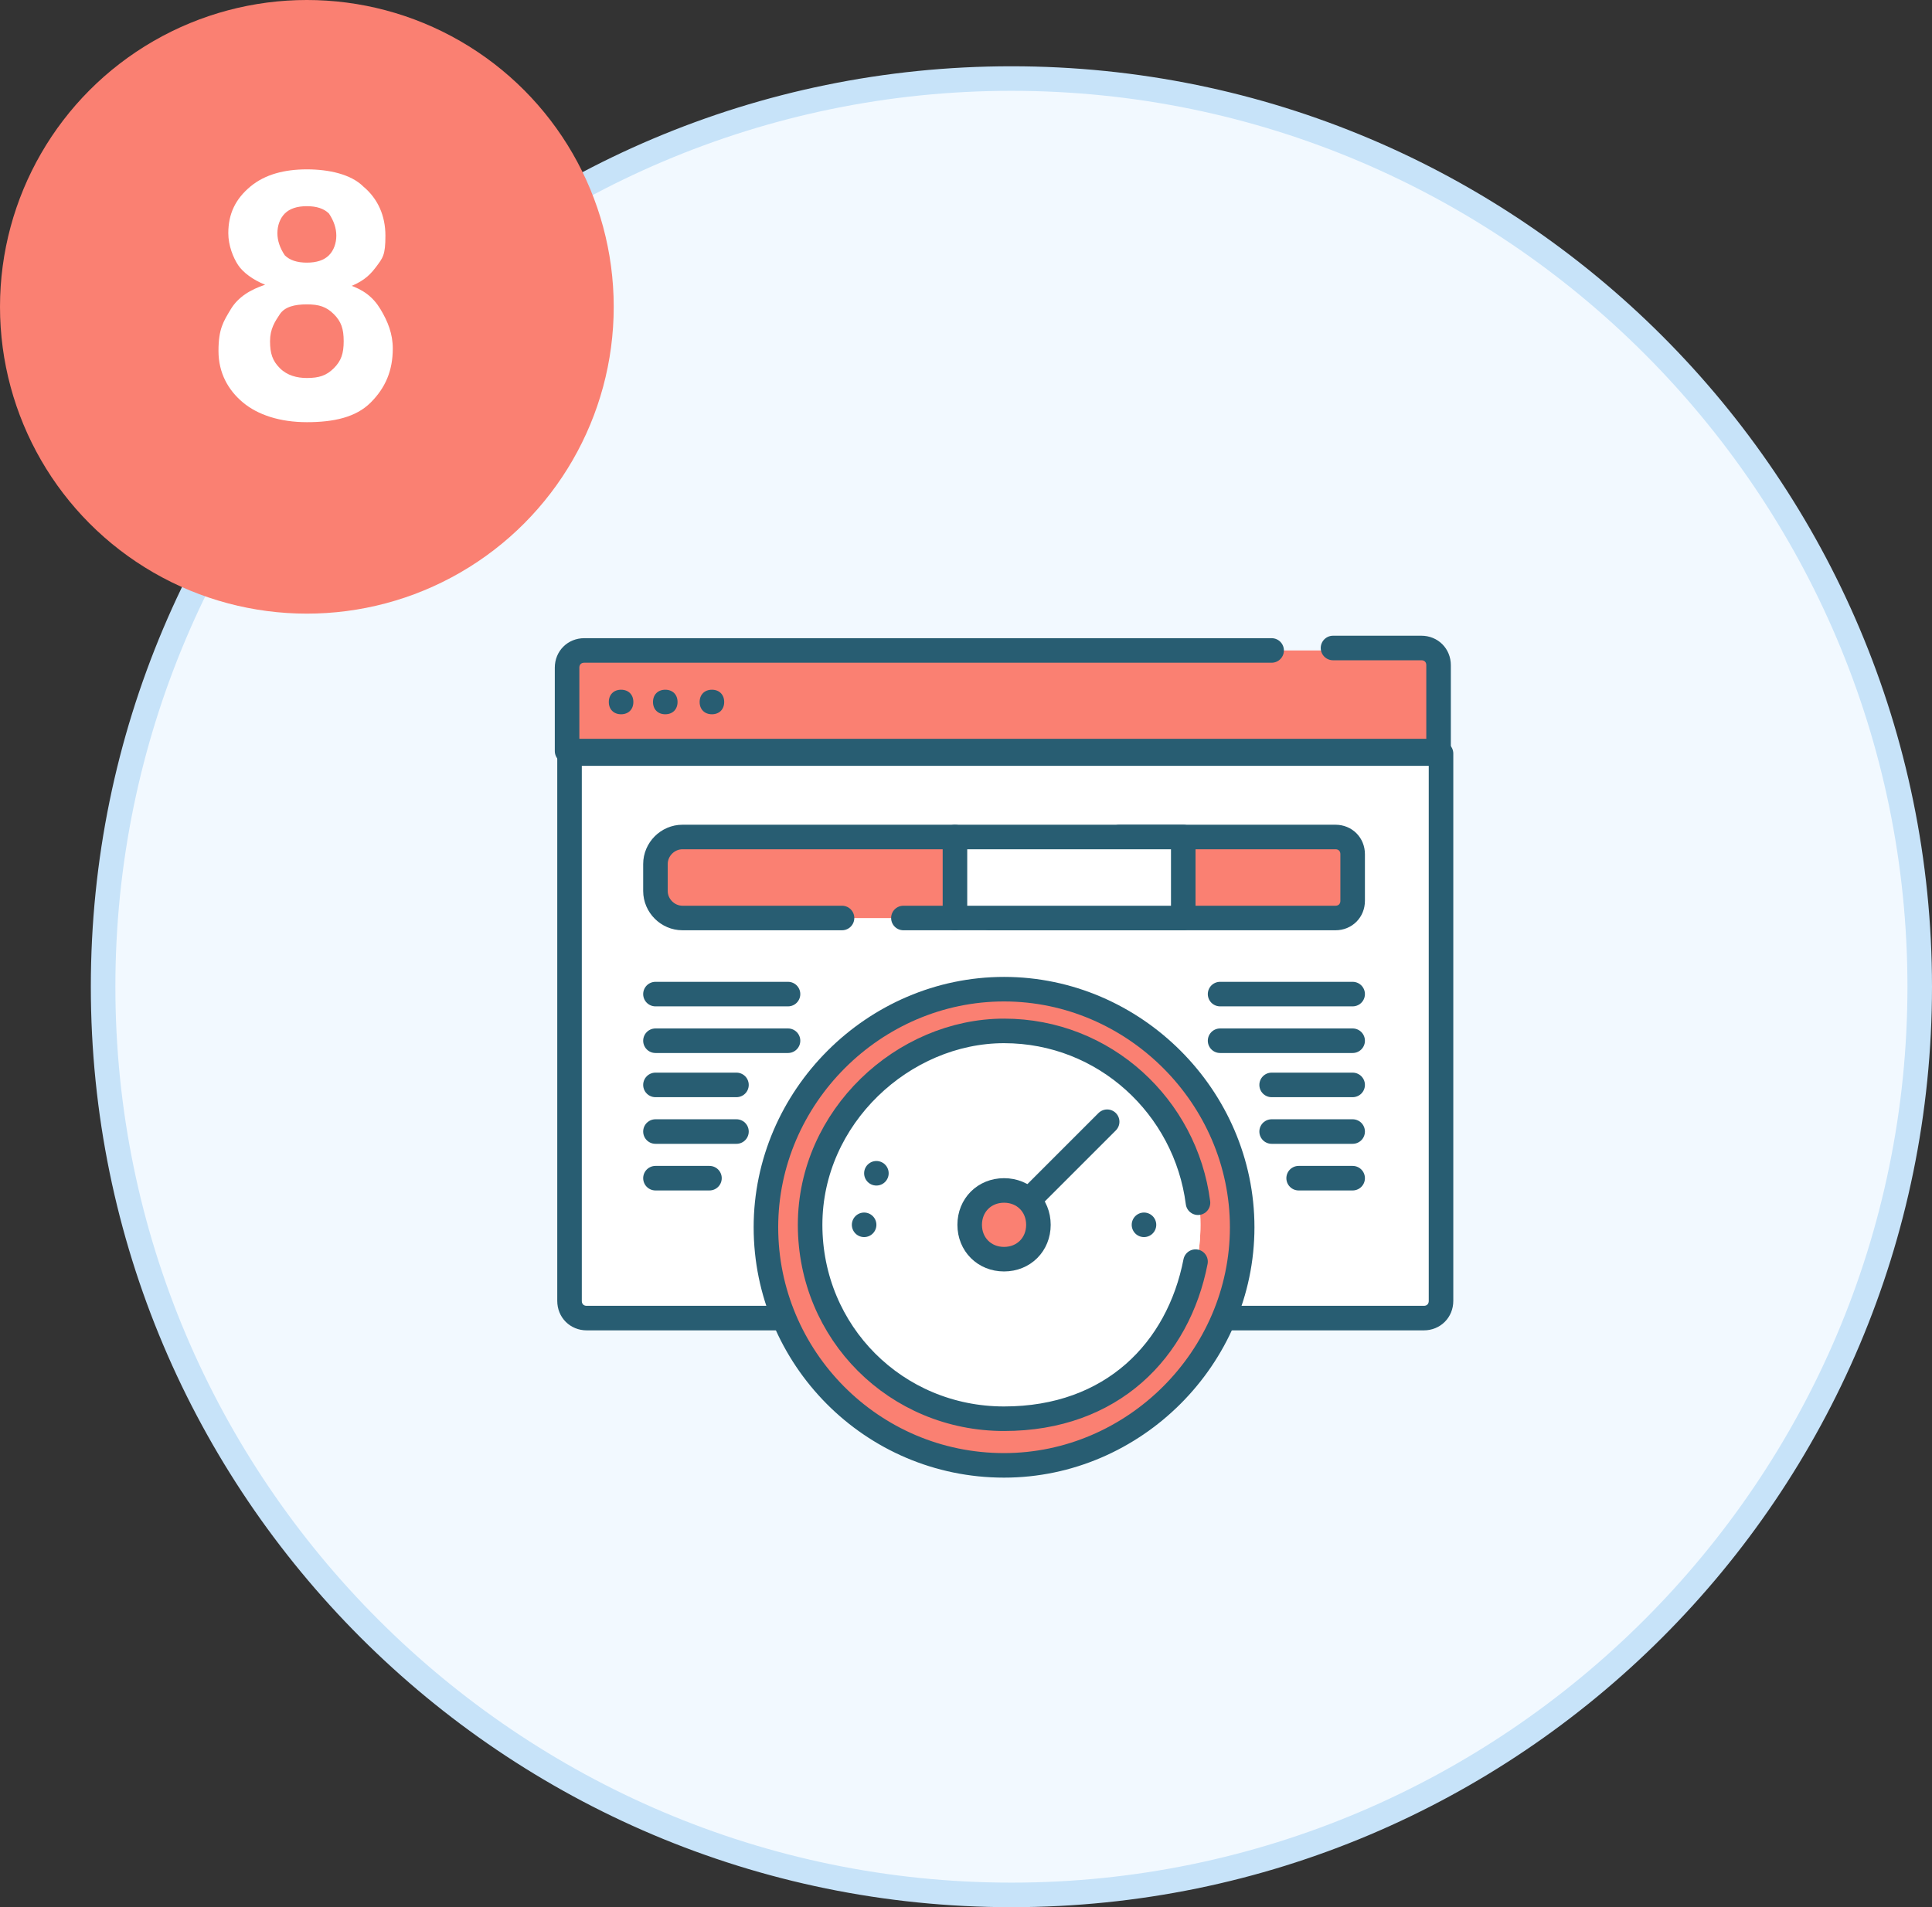 <?xml version="1.0" encoding="UTF-8"?>
<svg xmlns="http://www.w3.org/2000/svg" version="1.1" viewBox="0 0 78.7 77.7">
  <rect x="0" y="0" width="78.7" height="77.7" fill="#333333" stroke="none"/>
  <defs>
    <style>
      .cls-1 {
        fill: #c7e3f9;
      }

      .cls-2 {
        stroke-dasharray: 0 31.4;
      }

      .cls-2, .cls-3, .cls-4 {
        fill: none;
      }

      .cls-2, .cls-4 {
        stroke: #285d72;
        stroke-linecap: round;
        stroke-linejoin: round;
      }

      .cls-5 {
        fill: #fff;
      }

      .cls-6 {
        fill: salmon;
      }

      .cls-7 {
        fill: #285d72;
      }

      .cls-8 {
        isolation: isolate;
      }

      .cls-9 {
        fill: #f2f9ff;
      }
    </style>
  </defs>
  <!-- Generator: Adobe Illustrator 28.7.2, SVG Export Plug-In . SVG Version: 1.2.0 Build 154)  -->
  <g>
    <g id="Layer_2">
      <g id="Layer_1-2">
        <g>
          <g>
            <path class="cls-9" d="M41.2,77.2c-20.4,0-37-16.6-37-37S20.8,3.2,41.2,3.2s37,16.6,37,37-16.6,37-37,37Z"/>
            <path class="cls-1" d="M41.2,3.7c20.1,0,36.5,16.4,36.5,36.5s-16.4,36.5-36.5,36.5S4.7,60.3,4.7,40.2,21.1,3.7,41.2,3.7M41.2,2.7C20.5,2.7,3.7,19.5,3.7,40.2s16.8,37.5,37.5,37.5,37.5-16.8,37.5-37.5S61.9,2.7,41.2,2.7h0Z"/>
          </g>
          <g>
            <circle class="cls-6" cx="12.5" cy="12.5" r="12.5"/>
            <g class="cls-8">
              <path class="cls-5" d="M14.2,11.6c.6.2,1,.5,1.3,1s.5,1,.5,1.6c0,.9-.3,1.6-.9,2.2s-1.5.8-2.6.8-2-.3-2.6-.8-1-1.2-1-2.1.2-1.2.5-1.7.8-.8,1.4-1c-.5-.2-.9-.5-1.1-.8-.2-.3-.4-.8-.4-1.3,0-.8.3-1.4.9-1.9s1.4-.7,2.3-.7,1.8.2,2.3.7c.6.5.9,1.2.9,2s-.1.9-.4,1.3c-.3.4-.6.6-1.1.8ZM12.5,15.4c.5,0,.8-.1,1.1-.4.3-.3.4-.6.4-1.1s-.1-.8-.4-1.1c-.3-.3-.6-.4-1.1-.4s-.9.1-1.1.4-.4.6-.4,1.1.1.8.4,1.1.7.4,1.1.4ZM12.5,8.4c-.4,0-.7.1-.9.3s-.3.5-.3.8.1.6.3.9c.2.2.5.3.9.3s.7-.1.9-.3c.2-.2.3-.5.3-.8s-.1-.6-.3-.9c-.2-.2-.5-.3-.9-.3Z"/>
            </g>
          </g>
          <g>
            <rect class="cls-3" x="22.6" y="24.8" width="36.5" height="36.5"/>
            <g>
              <path class="cls-6" d="M58,26.5H23.9c-.4,0-.7.3-.7.7v3.4h.2c0,0,35.2,0,35.2,0h.1v-3.5c0-.4-.3-.7-.7-.7"/>
              <path class="cls-6" d="M27.5,27.3c0-.4.3-.7.7-.7h-4.3c-.4,0-.7.3-.7.7v3.4h.2c0,0,4.3,0,4.3,0h-.2v-3.5Z"/>
              <path class="cls-4" d="M51.8,26.5h-28c-.4,0-.7.3-.7.7v3.4h.2c0,0,35.2,0,35.2,0h.1v-3.5c0-.4-.3-.7-.7-.7h-3.6"/>
              <path class="cls-5" d="M58,53.7H23.9c-.4,0-.7-.3-.7-.7v-22.3h35.5v22.3c0,.4-.3.7-.7.7"/>
              <path class="cls-5" d="M27.5,53v-22.3h-4.3v22.3c0,.4.3.7.7.7h4.3c-.4,0-.7-.3-.7-.7"/>
              <path class="cls-4" d="M58,53.7H23.9c-.4,0-.7-.3-.7-.7v-22.3h35.5v22.3c0,.4-.3.7-.7.7Z"/>
              <path class="cls-6" d="M40.9,59.7c-5.4,0-9.7-4.4-9.7-9.7s4.4-9.7,9.7-9.7,9.7,4.4,9.7,9.7-4.4,9.7-9.7,9.7"/>
              <path class="cls-4" d="M40.9,59.7c-5.4,0-9.7-4.4-9.7-9.7s4.4-9.7,9.7-9.7,9.7,4.4,9.7,9.7-4.4,9.7-9.7,9.7Z"/>
              <path class="cls-5" d="M48.9,49.9c0,4.4-3.5,7.9-7.9,7.9s-7.9-3.5-7.9-7.9,3.5-7.9,7.9-7.9,7.9,3.5,7.9,7.9"/>
              <path class="cls-5" d="M48.9,49.9c0,4.4-3.5,7.9-7.9,7.9s-7.9-3.5-7.9-7.9,3.5-7.9,7.9-7.9,7.9,3.5,7.9,7.9"/>
              <path class="cls-5" d="M36.3,49.9c0-3.8,2.7-7,6.3-7.8-.5-.1-1.1-.2-1.7-.2-4.4,0-7.9,3.5-7.9,7.9s3.5,7.9,7.9,7.9,1.1,0,1.7-.2c-3.6-.8-6.3-4-6.3-7.8"/>
              <path class="cls-4" d="M48.8,49c-.5-3.9-3.8-7-7.9-7s-7.9,3.5-7.9,7.9,3.5,7.9,7.9,7.9,7.1-2.8,7.8-6.4"/>
              <path class="cls-4" d="M45.1,45.7l-4.2,4.2"/>
              <path class="cls-6" d="M42.3,49.9c0,.8-.6,1.4-1.4,1.4s-1.4-.6-1.4-1.4.6-1.4,1.4-1.4,1.4.6,1.4,1.4"/>
              <path class="cls-6" d="M40.6,49.9c0-.6.3-1.1.9-1.3-.2,0-.4-.1-.5-.1-.8,0-1.4.6-1.4,1.4s.6,1.4,1.4,1.4.4,0,.5-.1c-.5-.2-.9-.7-.9-1.3"/>
              <path class="cls-4" d="M42.3,49.9c0,.8-.6,1.4-1.4,1.4s-1.4-.6-1.4-1.4.6-1.4,1.4-1.4,1.4.6,1.4,1.4Z"/>
              <path class="cls-4" d="M35.2,49.9h0"/>
              <path class="cls-2" d="M35.7,47.8c.9-2.1,2.9-3.5,5.3-3.5s5.1,2,5.6,4.6"/>
              <path class="cls-4" d="M46.6,49.9h0"/>
              <path class="cls-7" d="M25.8,28.6c0,.3-.2.5-.5.5s-.5-.2-.5-.5.2-.5.5-.5.5.2.5.5"/>
              <path class="cls-7" d="M27.6,28.6c0,.3-.2.5-.5.5s-.5-.2-.5-.5.2-.5.5-.5.5.2.5.5"/>
              <path class="cls-7" d="M29.5,28.6c0,.3-.2.5-.5.5s-.5-.2-.5-.5.2-.5.5-.5.5.2.5.5"/>
              <path class="cls-6" d="M54.4,37.4h-27c-.4,0-.7-.3-.7-.7v-1.9c0-.4.3-.7.7-.7h27c.4,0,.7.3.7.7v1.9c0,.4-.3.7-.7.7"/>
              <path class="cls-6" d="M50.3,36.7v-1.9c0-.4.3-.7.7-.7h-23.6c-.4,0-.7.3-.7.7v1.9c0,.4.3.7.7.7h23.6c-.4,0-.7-.3-.7-.7"/>
              <path class="cls-4" d="M45.6,34.1h8.8c.4,0,.7.3.7.7v1.9c0,.4-.3.7-.7.7h-14.1"/>
              <path class="cls-5" d="M48.2,37.4h-20.4c-.6,0-1.1-.5-1.1-1.1v-1.1c0-.6.5-1.1,1.1-1.1h20.4v3.3Z"/>
              <path class="cls-5" d="M40.9,36.3v-1.1c0-.6.5-1.1,1.1-1.1h-14.2c-.6,0-1.1.5-1.1,1.1v1.1c0,.6.5,1.1,1.1,1.1h14.2c-.6,0-1.1-.5-1.1-1.1"/>
              <path class="cls-6" d="M27.8,34.1c-.6,0-1.1.5-1.1,1.1v1.1c0,.6.5,1.1,1.1,1.1h11.1v-3.3h-11.1Z"/>
              <path class="cls-6" d="M28.9,36.3v-1.1c0-.6.5-1.1,1.1-1.1h-2.1c-.6,0-1.1.5-1.1,1.1v1.1c0,.6.5,1.1,1.1,1.1h2.1c-.6,0-1.1-.5-1.1-1.1"/>
              <path class="cls-4" d="M36.8,37.4h11.4v-3.3h-20.4c-.6,0-1.1.5-1.1,1.1v1.1c0,.6.5,1.1,1.1,1.1h6.5"/>
              <path class="cls-4" d="M38.9,37.4v-3.3"/>
              <path class="cls-4" d="M26.7,40.5h5.4"/>
              <path class="cls-4" d="M26.7,42.4h5.4"/>
              <path class="cls-4" d="M26.7,44.2h3.3"/>
              <path class="cls-4" d="M26.7,46.1h3.3"/>
              <path class="cls-4" d="M26.7,48h2.2"/>
              <path class="cls-4" d="M49.7,40.5h5.4"/>
              <path class="cls-4" d="M49.7,42.4h5.4"/>
              <path class="cls-4" d="M51.8,44.2h3.3"/>
              <path class="cls-4" d="M51.8,46.1h3.3"/>
              <path class="cls-4" d="M52.9,48h2.2"/>
            </g>
          </g>
        </g>
      </g>
    </g>
  </g>
</svg>